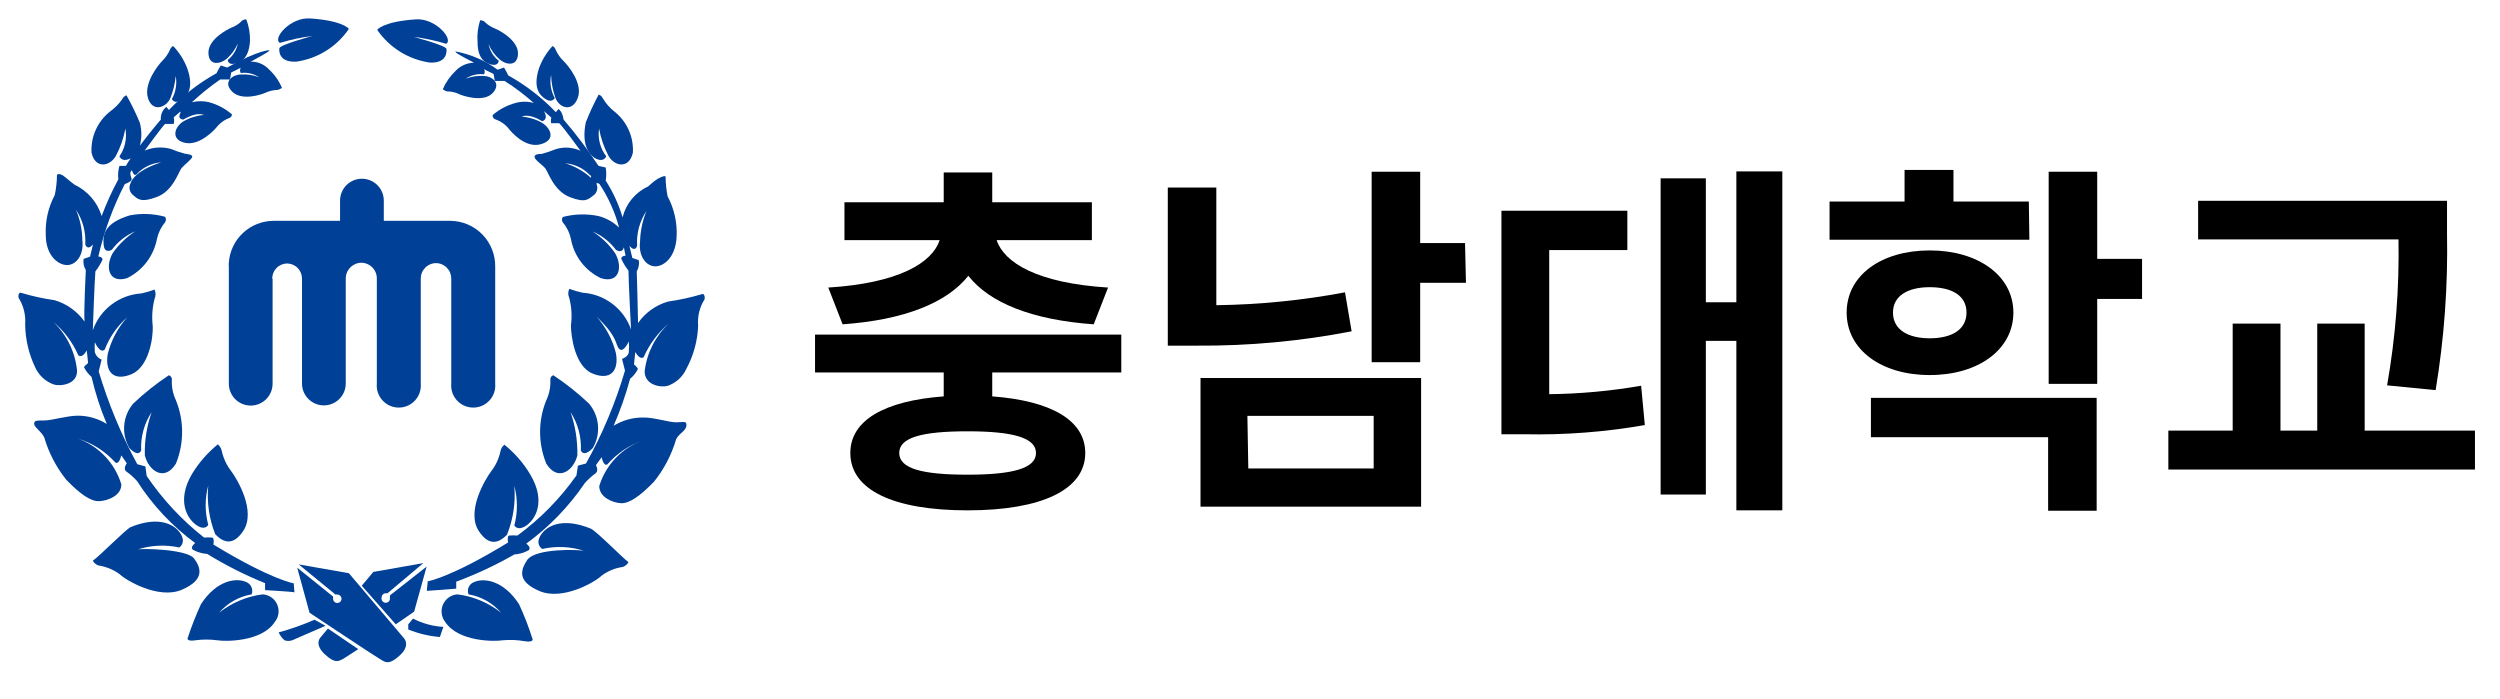 <svg width="136" height="38" viewBox="0 0 136 38" fill="none" xmlns="http://www.w3.org/2000/svg">
<path d="M18.979 1.573C18.979 1.573 18.679 1.123 16.869 1.003C15.779 0.933 14.809 2.103 15.229 2.333C15.81 2.156 16.406 2.029 17.009 1.953C17.009 1.953 15.229 2.433 15.199 2.623C15.169 2.813 15.199 3.403 16.129 3.353C16.701 3.27 17.25 3.068 17.741 2.762C18.231 2.456 18.653 2.051 18.979 1.573Z" fill="#004097"/>
<path d="M13.399 1.053C13.399 1.053 13.189 1.053 13.119 1.173C12.967 1.319 12.787 1.431 12.589 1.503C12.359 1.603 11.319 2.143 11.339 2.883C11.359 3.623 12.009 3.473 12.339 3.193C12.596 2.962 12.8 2.679 12.939 2.363C12.87 2.719 12.675 3.039 12.389 3.263C12.389 3.263 12.389 3.523 12.729 3.473C13.069 3.423 13.539 3.203 13.599 2.243C13.611 1.837 13.543 1.433 13.399 1.053Z" fill="#004097"/>
<path d="M9.419 2.503C9.338 2.545 9.277 2.617 9.249 2.703C9.143 2.939 8.994 3.152 8.809 3.333C8.599 3.543 7.809 4.543 8.049 5.333C8.289 6.123 9.049 5.863 9.269 5.333C9.423 4.949 9.521 4.545 9.559 4.133C9.636 4.565 9.562 5.01 9.349 5.393C9.349 5.393 9.489 5.673 9.829 5.463C10.169 5.253 10.569 4.833 10.199 3.753C10.028 3.287 9.763 2.861 9.419 2.503Z" fill="#004097"/>
<path d="M8.979 11.793C9.01 11.837 9.026 11.889 9.026 11.943C9.026 11.997 9.01 12.049 8.979 12.093C8.763 12.354 8.612 12.662 8.539 12.993C8.452 13.452 8.26 13.884 7.977 14.256C7.694 14.627 7.328 14.928 6.909 15.133C5.909 15.433 5.709 14.523 6.129 13.773C6.459 13.301 6.876 12.897 7.359 12.583C6.855 12.798 6.416 13.143 6.089 13.583C6.089 13.583 5.689 13.843 5.639 13.323C5.589 12.803 5.639 12.143 7.069 11.713C7.703 11.594 8.357 11.621 8.979 11.793Z" fill="#004097"/>
<path d="M9.189 20.413C9.239 20.429 9.282 20.461 9.311 20.505C9.34 20.549 9.354 20.601 9.349 20.653C9.329 21.039 9.404 21.424 9.569 21.773C10.02 22.879 10.02 24.117 9.569 25.223C8.949 26.223 8.089 25.623 7.879 24.773C7.858 23.974 7.984 23.177 8.249 22.423C7.843 23.038 7.644 23.767 7.679 24.503C7.679 24.503 7.559 24.913 7.039 24.373C6.819 23.998 6.721 23.563 6.758 23.13C6.796 22.696 6.967 22.285 7.249 21.953C7.85 21.384 8.499 20.869 9.189 20.413Z" fill="#004097"/>
<path d="M11.849 24.173C11.954 24.26 12.028 24.38 12.059 24.513C12.147 24.92 12.324 25.303 12.579 25.633C12.909 26.073 13.939 27.793 13.239 28.873C12.659 29.743 12.129 29.493 11.709 29.063C11.376 28.222 11.245 27.314 11.329 26.413C11.141 27.114 11.141 27.852 11.329 28.553C11.329 28.553 11.159 28.903 10.669 28.553C10.179 28.203 9.599 27.243 10.439 25.793C10.813 25.177 11.29 24.629 11.849 24.173Z" fill="#004097"/>
<path d="M5.049 30.503C5.115 30.626 5.226 30.719 5.359 30.763C5.779 30.825 6.178 30.99 6.519 31.243C6.839 31.563 8.629 32.623 9.889 32.083C11.149 31.543 10.939 30.893 10.559 30.383C10.179 29.873 7.719 29.823 7.479 29.893C8.213 29.657 8.996 29.619 9.749 29.783C9.749 29.783 10.139 29.553 9.829 29.043C9.519 28.533 8.659 28.043 7.109 28.673C6.799 28.833 5.439 30.233 5.049 30.503Z" fill="#004097"/>
<path d="M10.199 34.743C10.199 34.743 10.199 34.903 10.619 34.833C11.024 34.778 11.434 34.778 11.839 34.833C12.249 34.903 14.249 34.923 14.949 33.833C15.056 33.702 15.125 33.543 15.148 33.375C15.17 33.207 15.146 33.036 15.078 32.881C15.01 32.726 14.9 32.593 14.761 32.496C14.621 32.399 14.458 32.343 14.289 32.333C13.423 32.444 12.603 32.79 11.919 33.333C12.374 32.804 13 32.45 13.689 32.333C13.714 32.267 13.726 32.197 13.723 32.127C13.721 32.057 13.704 31.988 13.674 31.925C13.644 31.861 13.602 31.804 13.549 31.758C13.497 31.711 13.435 31.675 13.369 31.653C12.869 31.433 11.799 31.533 10.929 32.873C10.65 33.482 10.406 34.106 10.199 34.743Z" fill="#004097"/>
<path d="M15.979 31.733C15.979 31.733 14.759 31.543 11.609 29.623C11.609 29.623 11.679 29.263 11.539 29.243C11.392 29.232 11.245 29.232 11.099 29.243C9.893 28.293 8.841 27.163 7.979 25.893L7.909 25.373L7.469 25.253C6.595 23.648 5.891 21.955 5.369 20.203L5.529 19.563C5.439 19.529 5.359 19.474 5.295 19.402C5.231 19.331 5.184 19.246 5.159 19.153C5.145 18.973 5.145 18.793 5.159 18.613C5.159 18.613 5.439 19.273 5.699 19.013C5.959 18.34 6.377 17.74 6.919 17.263C6.408 17.833 6.044 18.52 5.859 19.263C5.699 20.263 6.209 20.753 7.159 20.353C8.109 19.953 8.339 18.353 8.309 17.743C8.25 17.244 8.284 16.739 8.409 16.253C8.444 16.174 8.462 16.089 8.462 16.003C8.462 15.917 8.444 15.832 8.409 15.753C8.174 15.84 7.934 15.91 7.689 15.963C7.101 16 6.537 16.21 6.068 16.566C5.598 16.921 5.244 17.407 5.049 17.963C5.049 17.963 5.139 15.333 5.189 14.763C5.343 14.565 5.474 14.35 5.579 14.123C5.579 13.973 5.349 13.953 5.349 13.953C5.664 12.585 6.147 11.262 6.789 10.013C6.789 10.013 7.139 9.893 7.159 9.773C7.179 9.653 6.979 9.403 7.179 9.263C7.179 9.263 7.269 9.623 7.429 9.483C7.775 9.102 8.255 8.869 8.769 8.833C8.769 8.833 7.309 9.243 7.079 10.023C7.041 10.121 7.034 10.228 7.059 10.33C7.084 10.432 7.14 10.524 7.219 10.593C7.499 10.833 7.659 11.043 8.539 10.713C9.419 10.383 9.719 9.333 9.879 9.143C10.039 8.953 10.459 8.643 10.459 8.523C10.459 8.403 10.179 8.383 10.069 8.363C9.806 8.296 9.549 8.209 9.299 8.103C8.826 7.973 8.322 8.004 7.869 8.193C7.869 8.193 8.839 6.863 8.979 6.743H9.449C9.481 6.625 9.481 6.501 9.449 6.383L9.819 6.063V6.133C9.619 6.503 9.979 6.503 9.979 6.503C10.719 6.053 11.089 6.253 11.089 6.253C10.69 6.289 10.305 6.412 9.959 6.613C9.459 6.943 9.299 7.613 10.079 7.773C10.859 7.933 11.669 7.083 11.849 6.843C12.024 6.649 12.243 6.501 12.489 6.413C12.527 6.397 12.559 6.371 12.582 6.337C12.605 6.304 12.618 6.264 12.619 6.223C12.261 5.912 11.837 5.687 11.379 5.563C11.07 5.486 10.748 5.486 10.439 5.563C10.922 5.114 11.437 4.699 11.979 4.323H12.509L12.579 3.943L13.099 3.683C13.071 3.726 13.057 3.777 13.057 3.828C13.057 3.879 13.071 3.93 13.099 3.973C13.449 3.925 13.805 4.007 14.099 4.203C13.781 4.08 13.439 4.029 13.099 4.053C12.689 4.053 12.099 4.433 12.619 4.973C13.139 5.513 14.229 5.143 14.449 5.043C14.641 4.954 14.848 4.904 15.059 4.893C15.179 4.893 15.339 4.783 15.339 4.783C15.181 4.403 14.942 4.061 14.639 3.783C14.512 3.644 14.358 3.534 14.185 3.46C14.013 3.386 13.827 3.349 13.639 3.353C14.009 3.153 14.379 2.953 14.579 2.823L14.669 2.733C14.669 2.733 14.139 2.683 12.359 3.673L12.009 3.563C11.925 3.699 11.848 3.839 11.779 3.983C10.82 4.516 9.947 5.19 9.189 5.983L9.049 5.813C8.946 5.895 8.865 6 8.813 6.121C8.76 6.241 8.739 6.372 8.749 6.503C8.749 6.503 8.159 7.193 7.609 7.923C7.716 7.517 7.716 7.089 7.609 6.683C7.397 6.169 7.153 5.668 6.879 5.183C6.831 5.2 6.786 5.226 6.749 5.261C6.711 5.295 6.68 5.337 6.659 5.383C6.474 5.651 6.244 5.884 5.979 6.073C5.646 6.338 5.382 6.678 5.208 7.066C5.034 7.454 4.955 7.878 4.979 8.303C5.179 9.203 5.979 9.063 6.309 8.473C6.555 8.009 6.727 7.51 6.819 6.993C6.868 7.253 6.865 7.521 6.81 7.78C6.756 8.039 6.65 8.285 6.499 8.503C6.499 8.503 6.609 8.823 7.009 8.653C7.049 8.641 7.087 8.621 7.119 8.593C7.019 8.743 6.919 8.893 6.849 9.023H6.499C6.428 9.259 6.407 9.508 6.439 9.753C6.09 10.398 5.786 11.066 5.529 11.753C5.415 11.38 5.225 11.036 4.97 10.741C4.715 10.447 4.401 10.209 4.049 10.043C4.049 10.043 3.729 9.803 3.539 9.633C3.349 9.463 3.129 9.423 3.099 9.523C3.095 9.889 3.055 10.255 2.979 10.613C2.625 11.276 2.456 12.022 2.489 12.773C2.489 13.983 3.259 14.483 3.739 14.413C4.219 14.343 4.569 13.793 4.479 13.063C4.473 12.492 4.354 11.928 4.129 11.403C4.501 11.96 4.68 12.624 4.639 13.293C4.639 13.293 4.739 13.673 5.059 13.293L4.899 13.963L4.549 14.083C4.513 14.294 4.556 14.511 4.669 14.693C4.669 14.693 4.549 17.023 4.599 17.493C4.203 16.937 3.633 16.529 2.979 16.333C2.363 16.246 1.755 16.112 1.159 15.933C1.019 15.863 0.969 16.123 1.019 16.213C1.284 16.64 1.407 17.141 1.369 17.643C1.378 18.457 1.566 19.259 1.919 19.993C2.016 20.205 2.154 20.396 2.326 20.554C2.498 20.712 2.699 20.834 2.919 20.913C3.289 21.033 4.239 20.913 4.189 20.133C4.083 19.129 3.622 18.197 2.889 17.503C3.48 17.996 3.948 18.619 4.259 19.323C4.259 19.323 4.449 19.543 4.719 19.063C4.719 19.063 4.789 19.663 4.789 19.733C4.789 19.803 4.559 19.893 4.579 19.993C4.678 20.187 4.814 20.36 4.979 20.503C5.182 21.378 5.46 22.235 5.809 23.063C5.337 22.771 4.794 22.615 4.239 22.613C3.639 22.613 2.829 22.873 2.409 22.873C1.989 22.873 1.849 22.873 1.859 23.063C1.869 23.253 2.259 23.473 2.409 23.803C2.655 24.64 3.063 25.422 3.609 26.103C4.349 26.863 4.929 27.293 5.419 27.263C5.909 27.233 6.619 26.933 6.599 26.343C6.425 25.771 6.119 25.247 5.705 24.814C5.292 24.382 4.783 24.053 4.219 23.853C5.007 24.094 5.715 24.543 6.269 25.153C6.269 25.153 6.459 25.343 6.599 24.773L6.899 25.203C6.899 25.203 6.689 25.463 6.849 25.633C7.073 25.788 7.277 25.97 7.459 26.173C8.295 27.482 9.367 28.624 10.619 29.543C10.619 29.543 10.329 29.753 10.489 29.903C10.729 30.037 10.995 30.115 11.269 30.133C12.272 30.75 13.326 31.282 14.419 31.723V32.103C14.419 32.103 15.879 32.183 16.019 32.223L15.979 31.733Z" fill="#004097"/>
<path d="M21.979 34.723L18.979 31.183L16.249 30.703L18.249 32.343C18.281 32.332 18.316 32.332 18.349 32.343C18.394 32.343 18.439 32.356 18.477 32.382C18.514 32.407 18.544 32.443 18.561 32.485C18.579 32.527 18.583 32.573 18.574 32.618C18.566 32.663 18.544 32.703 18.512 32.736C18.479 32.768 18.438 32.79 18.394 32.799C18.349 32.807 18.303 32.803 18.261 32.785C18.219 32.768 18.183 32.739 18.158 32.701C18.132 32.663 18.119 32.618 18.119 32.573C18.114 32.533 18.114 32.493 18.119 32.453L16.169 30.883L16.839 33.333C16.839 33.333 20.539 35.793 20.749 35.903C20.959 36.013 21.149 36.203 21.749 35.653C22.349 35.103 21.979 34.723 21.979 34.723Z" fill="#004097"/>
<path d="M20.519 1.623C20.519 1.623 20.819 1.173 22.629 1.053C23.709 0.983 24.689 2.153 24.269 2.383C23.687 2.206 23.092 2.079 22.489 2.003C22.489 2.003 24.269 2.473 24.289 2.663C24.309 2.853 24.289 3.453 23.369 3.403C22.797 3.317 22.249 3.115 21.759 2.809C21.269 2.503 20.847 2.099 20.519 1.623Z" fill="#004097"/>
<path d="M26.119 1.103C26.119 1.103 26.329 1.103 26.399 1.223C26.553 1.365 26.733 1.477 26.929 1.553C27.159 1.643 28.199 2.193 28.179 2.923C28.159 3.653 27.509 3.523 27.179 3.233C26.918 3.006 26.713 2.722 26.579 2.403C26.646 2.76 26.842 3.08 27.129 3.303C27.129 3.303 27.129 3.573 26.789 3.523C26.449 3.473 25.979 3.243 25.979 2.293C25.948 1.891 25.995 1.487 26.119 1.103Z" fill="#004097"/>
<path d="M30.059 2.503C30.1 2.525 30.136 2.554 30.166 2.59C30.195 2.627 30.216 2.668 30.229 2.713C30.336 2.945 30.485 3.156 30.669 3.333C30.889 3.543 31.729 4.543 31.429 5.333C31.129 6.123 30.429 5.873 30.219 5.333C30.072 4.929 29.991 4.503 29.979 4.073C29.893 4.503 29.964 4.95 30.179 5.333C30.179 5.333 30.039 5.613 29.699 5.403C29.359 5.193 28.969 4.783 29.329 3.693C29.492 3.252 29.74 2.848 30.059 2.503Z" fill="#004097"/>
<path d="M30.099 20.413C30.049 20.429 30.006 20.461 29.977 20.505C29.948 20.549 29.934 20.601 29.939 20.653C29.959 21.039 29.884 21.424 29.719 21.773C29.268 22.879 29.268 24.117 29.719 25.223C30.339 26.223 31.199 25.623 31.409 24.773C31.424 23.974 31.299 23.179 31.039 22.423C31.439 23.041 31.635 23.768 31.599 24.503C31.599 24.503 31.729 24.913 32.249 24.373C32.469 23.998 32.567 23.563 32.529 23.13C32.492 22.696 32.32 22.285 32.039 21.953C31.438 21.384 30.789 20.869 30.099 20.413Z" fill="#004097"/>
<path d="M27.439 24.193C27.329 24.277 27.255 24.398 27.229 24.533C27.145 24.942 26.967 25.325 26.709 25.653C26.379 26.103 25.349 27.823 26.049 28.893C26.629 29.763 27.159 29.513 27.579 29.093C27.919 28.25 28.056 27.339 27.979 26.433C28.166 27.137 28.166 27.879 27.979 28.583C27.979 28.583 28.149 28.923 28.639 28.583C29.129 28.243 29.709 27.283 28.859 25.833C28.488 25.205 28.007 24.65 27.439 24.193Z" fill="#004097"/>
<path d="M32.569 5.143C32.617 5.16 32.661 5.186 32.699 5.221C32.737 5.255 32.767 5.297 32.789 5.343C32.955 5.624 33.172 5.872 33.429 6.073C33.762 6.338 34.026 6.678 34.2 7.066C34.374 7.454 34.453 7.878 34.429 8.303C34.229 9.203 33.429 9.063 33.099 8.473C32.853 8.009 32.681 7.51 32.589 6.993C32.549 7.258 32.564 7.528 32.631 7.788C32.698 8.047 32.816 8.29 32.979 8.503C32.979 8.503 32.869 8.823 32.469 8.653C32.069 8.483 31.609 7.913 31.869 6.653C32.071 6.136 32.305 5.632 32.569 5.143Z" fill="#004097"/>
<path d="M34.189 30.583C34.122 30.706 34.011 30.799 33.879 30.843C33.457 30.901 33.058 31.066 32.719 31.323C32.399 31.643 30.619 32.693 29.349 32.153C28.079 31.613 28.349 30.973 28.679 30.463C29.159 29.803 31.519 29.903 31.769 29.963C31.035 29.728 30.251 29.693 29.499 29.863C29.499 29.863 29.099 29.633 29.409 29.123C29.719 28.613 30.579 28.123 32.129 28.753C32.439 28.883 33.799 30.283 34.189 30.583Z" fill="#004097"/>
<path d="M28.979 34.793C28.979 34.793 28.979 34.953 28.549 34.883C28.146 34.811 27.736 34.794 27.329 34.833C26.919 34.903 24.929 34.923 24.219 33.833C24.115 33.701 24.05 33.542 24.029 33.376C24.008 33.209 24.032 33.039 24.1 32.886C24.168 32.732 24.276 32.599 24.413 32.502C24.55 32.404 24.711 32.346 24.879 32.333C25.749 32.44 26.573 32.786 27.259 33.333C26.803 32.804 26.177 32.45 25.489 32.333C25.463 32.269 25.451 32.2 25.453 32.131C25.455 32.062 25.471 31.994 25.5 31.932C25.529 31.869 25.571 31.813 25.622 31.767C25.673 31.721 25.733 31.685 25.799 31.663C26.299 31.433 27.379 31.543 28.239 32.873C28.527 33.496 28.774 34.138 28.979 34.793Z" fill="#004097"/>
<path d="M38.179 16.003C37.58 16.183 36.968 16.316 36.349 16.403C35.684 16.592 35.104 17.006 34.709 17.573C34.709 17.093 34.639 14.763 34.639 14.763C34.747 14.579 34.786 14.363 34.749 14.153L34.399 14.033L34.239 13.373C34.569 13.753 34.659 13.373 34.659 13.373C34.617 12.701 34.796 12.034 35.169 11.473C34.953 12.001 34.834 12.563 34.819 13.133C34.729 13.863 35.079 14.413 35.559 14.483C36.039 14.553 36.769 14.053 36.809 12.843C36.842 12.092 36.672 11.346 36.319 10.683C36.248 10.334 36.211 9.979 36.209 9.623C36.209 9.523 35.959 9.623 35.769 9.733C35.579 9.843 35.259 10.143 35.259 10.143C34.916 10.3 34.613 10.533 34.372 10.824C34.131 11.115 33.959 11.457 33.869 11.823C33.657 11.117 33.347 10.444 32.949 9.823C32.991 9.588 32.991 9.348 32.949 9.113L32.559 9.023C31.977 8.145 31.343 7.304 30.659 6.503C30.589 6.033 30.379 5.933 30.379 5.933L30.239 6.103C29.481 5.31 28.608 4.636 27.649 4.103C27.581 3.955 27.504 3.812 27.419 3.673L27.069 3.793C26.385 3.289 25.595 2.947 24.759 2.793L24.849 2.893C25.049 3.023 25.419 3.223 25.789 3.413C25.601 3.415 25.416 3.455 25.244 3.531C25.072 3.606 24.917 3.716 24.789 3.853C24.489 4.135 24.251 4.475 24.089 4.853C24.089 4.853 24.249 4.993 24.369 4.973C24.581 4.978 24.789 5.029 24.979 5.123C25.199 5.223 26.319 5.593 26.809 5.053C27.299 4.513 26.739 4.143 26.329 4.133C25.989 4.109 25.647 4.16 25.329 4.283C25.623 4.086 25.978 4.001 26.329 4.043C26.356 4.001 26.37 3.953 26.37 3.903C26.37 3.853 26.356 3.805 26.329 3.763L26.849 4.023L26.919 4.403H27.449C28.011 4.759 28.543 5.16 29.039 5.603C28.712 5.511 28.366 5.511 28.039 5.603C27.581 5.727 27.157 5.952 26.799 6.263C26.793 6.318 26.808 6.374 26.842 6.418C26.875 6.463 26.924 6.493 26.979 6.503C27.224 6.591 27.444 6.739 27.619 6.933C27.799 7.173 28.559 8.063 29.389 7.853C30.219 7.643 30.009 7.023 29.509 6.693C29.163 6.494 28.777 6.374 28.379 6.343C28.379 6.343 28.749 6.133 29.489 6.593C29.489 6.593 29.809 6.533 29.649 6.163L29.589 6.043L29.989 6.393C29.966 6.495 29.962 6.6 29.979 6.703H30.419C30.579 6.823 31.579 8.203 31.579 8.203C31.159 8.009 30.681 7.977 30.239 8.113C29.988 8.215 29.73 8.301 29.469 8.373C29.359 8.373 29.079 8.373 29.079 8.533C29.079 8.693 29.499 8.963 29.659 9.153C29.819 9.343 30.119 10.383 30.999 10.723C31.879 11.063 31.999 10.833 32.319 10.603C32.398 10.534 32.454 10.442 32.479 10.34C32.504 10.238 32.497 10.131 32.459 10.033C32.463 10.003 32.463 9.973 32.459 9.943L32.609 10.003C33.092 10.733 33.454 11.537 33.679 12.383C33.366 12.08 32.98 11.863 32.559 11.753C31.917 11.62 31.253 11.637 30.619 11.803C30.588 11.847 30.571 11.899 30.571 11.953C30.571 12.007 30.588 12.059 30.619 12.103C30.84 12.361 30.991 12.671 31.059 13.003C31.142 13.462 31.333 13.894 31.617 14.265C31.9 14.635 32.268 14.933 32.689 15.133C33.689 15.443 33.889 14.533 33.469 13.783C33.142 13.309 32.724 12.904 32.239 12.593C32.742 12.809 33.18 13.154 33.509 13.593C33.509 13.593 33.849 13.823 33.939 13.453C33.999 13.733 34.029 13.913 34.029 13.913C34.029 13.913 33.779 13.913 33.799 14.083C33.904 14.31 34.035 14.525 34.189 14.723C34.189 15.293 34.329 17.923 34.329 17.923C34.134 17.367 33.779 16.881 33.31 16.526C32.84 16.17 32.277 15.96 31.689 15.923C31.444 15.87 31.204 15.8 30.969 15.713C30.933 15.791 30.914 15.877 30.914 15.963C30.914 16.049 30.933 16.135 30.969 16.213C31.095 16.699 31.125 17.205 31.059 17.703C31.059 18.273 31.269 19.913 32.219 20.313C33.169 20.713 33.679 20.223 33.509 19.223C33.324 18.48 32.96 17.793 32.449 17.223C33.649 18.363 33.449 18.713 33.679 18.973C33.909 19.233 34.209 18.573 34.209 18.573C34.223 18.756 34.223 18.94 34.209 19.123C34.209 19.403 33.839 19.523 33.839 19.523L33.999 20.163C33.484 21.92 32.772 23.614 31.879 25.213L31.439 25.333L31.359 25.863C30.474 27.12 29.389 28.225 28.149 29.133C28.002 29.122 27.855 29.122 27.709 29.133C27.569 29.133 27.639 29.513 27.639 29.513C24.499 31.433 23.269 31.623 23.269 31.623L23.219 32.143C23.359 32.143 24.819 32.023 24.819 32.023V31.643C25.911 31.238 26.968 30.743 27.979 30.163C28.253 30.145 28.519 30.067 28.759 29.933C28.929 29.783 28.629 29.573 28.629 29.573C29.875 28.666 30.954 27.549 31.819 26.273C31.999 26.073 32.2 25.892 32.419 25.733C32.579 25.563 32.419 25.303 32.419 25.303L32.729 24.873C32.859 25.443 33.049 25.253 33.049 25.253C33.57 24.661 34.234 24.213 34.979 23.953C34.416 24.154 33.907 24.484 33.494 24.916C33.081 25.349 32.774 25.871 32.599 26.443C32.599 27.033 33.289 27.343 33.769 27.373C34.249 27.403 34.839 26.963 35.579 26.203C36.125 25.522 36.532 24.741 36.779 23.903C36.929 23.573 37.309 23.453 37.339 23.163C37.369 22.873 37.199 22.973 36.779 22.973C36.359 22.973 35.559 22.693 34.949 22.713C34.394 22.715 33.85 22.871 33.379 23.163C33.741 22.333 34.042 21.477 34.279 20.603C34.455 20.462 34.598 20.285 34.699 20.083C34.699 19.993 34.489 19.823 34.489 19.823L34.559 19.153C34.839 19.633 35.019 19.423 35.019 19.423C35.33 18.717 35.799 18.091 36.389 17.593C35.653 18.278 35.184 19.204 35.069 20.203C35.069 20.963 35.969 21.103 36.339 20.983C36.559 20.904 36.76 20.782 36.932 20.624C37.103 20.466 37.242 20.275 37.339 20.063C37.73 19.339 37.949 18.535 37.979 17.713C37.935 17.211 38.058 16.708 38.329 16.283C38.359 16.193 38.319 15.933 38.179 16.003ZM30.749 8.883C31.26 8.921 31.738 9.15 32.089 9.523C32.249 9.663 32.089 9.333 32.089 9.333C32.089 9.333 32.179 9.563 32.149 9.673C31.746 9.31 31.268 9.04 30.749 8.883Z" fill="#004097"/>
<path d="M21.529 33.963L22.529 33.273L23.209 30.823L21.209 32.393C21.219 32.432 21.219 32.474 21.209 32.513C21.216 32.547 21.215 32.581 21.207 32.614C21.199 32.648 21.184 32.679 21.163 32.706C21.141 32.732 21.114 32.754 21.083 32.768C21.052 32.783 21.018 32.791 20.984 32.791C20.95 32.791 20.916 32.783 20.885 32.768C20.854 32.754 20.827 32.732 20.805 32.706C20.784 32.679 20.768 32.648 20.76 32.614C20.752 32.581 20.752 32.547 20.759 32.513C20.758 32.482 20.762 32.451 20.773 32.422C20.784 32.393 20.801 32.366 20.823 32.344C20.844 32.322 20.87 32.304 20.898 32.291C20.927 32.279 20.958 32.273 20.989 32.273H21.079L23.029 30.633L20.309 31.113L19.679 31.863L21.529 33.963Z" fill="#004097"/>
<path d="M17.839 34.193L17.429 34.683C17.429 34.683 17.079 35.043 17.669 35.593C18.259 36.143 18.449 35.943 18.669 35.843L19.489 35.313L17.839 34.193Z" fill="#004097"/>
<path d="M22.469 33.653C22.982 33.916 23.544 34.069 24.119 34.103L23.929 34.653C23.338 34.605 22.758 34.466 22.209 34.243V33.963L22.469 33.653Z" fill="#004097"/>
<path d="M17.109 33.713L17.709 34.043L15.889 34.833C15.756 34.878 15.612 34.878 15.479 34.833C15.342 34.715 15.233 34.568 15.159 34.403C15.825 34.221 16.477 33.99 17.109 33.713Z" fill="#004097"/>
<path d="M14.809 15.163C14.808 15.055 14.828 14.948 14.867 14.848C14.908 14.748 14.967 14.657 15.042 14.58C15.117 14.503 15.207 14.442 15.306 14.399C15.405 14.357 15.511 14.334 15.619 14.333C15.727 14.334 15.833 14.357 15.932 14.399C16.031 14.442 16.121 14.503 16.196 14.58C16.271 14.657 16.33 14.748 16.37 14.848C16.41 14.948 16.43 15.055 16.429 15.163V20.863C16.429 21.179 16.554 21.481 16.777 21.704C17.001 21.928 17.303 22.053 17.619 22.053C17.934 22.053 18.237 21.928 18.46 21.704C18.683 21.481 18.809 21.179 18.809 20.863V15.163C18.808 15.05 18.828 14.938 18.87 14.833C18.913 14.728 18.975 14.633 19.054 14.552C19.133 14.471 19.227 14.407 19.331 14.362C19.434 14.318 19.546 14.294 19.659 14.293C19.771 14.294 19.883 14.318 19.986 14.363C20.089 14.407 20.183 14.472 20.261 14.553C20.339 14.633 20.4 14.729 20.441 14.834C20.482 14.939 20.502 15.051 20.499 15.163V20.863C20.484 21.029 20.503 21.197 20.556 21.355C20.61 21.513 20.695 21.658 20.808 21.781C20.92 21.905 21.057 22.003 21.209 22.07C21.362 22.138 21.527 22.172 21.694 22.172C21.861 22.172 22.026 22.138 22.178 22.07C22.331 22.003 22.468 21.905 22.58 21.781C22.693 21.658 22.778 21.513 22.831 21.355C22.884 21.197 22.904 21.029 22.889 20.863V15.163C22.888 15.053 22.908 14.943 22.949 14.841C22.99 14.738 23.051 14.645 23.128 14.566C23.205 14.487 23.297 14.424 23.398 14.381C23.5 14.337 23.609 14.314 23.719 14.313C23.829 14.314 23.938 14.337 24.04 14.381C24.141 14.424 24.233 14.487 24.31 14.566C24.387 14.645 24.448 14.738 24.489 14.841C24.53 14.943 24.55 15.053 24.549 15.163V20.863C24.534 21.029 24.553 21.197 24.606 21.355C24.66 21.513 24.745 21.658 24.858 21.781C24.97 21.905 25.107 22.003 25.259 22.07C25.412 22.138 25.577 22.172 25.744 22.172C25.911 22.172 26.076 22.138 26.228 22.07C26.381 22.003 26.518 21.905 26.63 21.781C26.743 21.658 26.828 21.513 26.881 21.355C26.934 21.197 26.954 21.029 26.939 20.863V14.503C26.947 13.852 26.697 13.225 26.243 12.758C25.79 12.291 25.17 12.024 24.519 12.013H20.879V10.913C20.879 10.757 20.848 10.602 20.788 10.458C20.729 10.313 20.641 10.182 20.53 10.072C20.42 9.961 20.289 9.873 20.144 9.814C20 9.754 19.845 9.723 19.689 9.723C19.533 9.723 19.378 9.754 19.233 9.814C19.089 9.873 18.958 9.961 18.847 10.072C18.737 10.182 18.649 10.313 18.59 10.458C18.53 10.602 18.499 10.757 18.499 10.913V12.013H14.869C14.256 12.019 13.667 12.254 13.219 12.672C12.771 13.091 12.496 13.662 12.449 14.273C12.439 14.349 12.439 14.427 12.449 14.503V20.873C12.449 21.189 12.574 21.491 12.797 21.715C13.021 21.938 13.323 22.063 13.639 22.063C13.954 22.063 14.257 21.938 14.48 21.715C14.704 21.491 14.829 21.189 14.829 20.873V15.173L14.809 15.163Z" fill="#004097"/>
<path d="M53.978 20.263V21.563C57.178 21.803 59.038 22.863 59.038 24.643C59.038 26.643 56.658 27.763 52.638 27.763C48.618 27.763 46.258 26.663 46.258 24.643C46.258 22.863 48.118 21.803 51.338 21.563V20.263H44.338V18.203H60.998V20.263H53.978ZM45.058 15.643C48.918 15.403 50.718 14.283 51.118 13.063H45.938V11.003H51.338V9.383H53.978V11.003H59.398V13.063H54.218C54.618 14.283 56.418 15.403 60.278 15.643L59.498 17.643C56.118 17.403 53.818 16.463 52.678 15.003C51.518 16.463 49.218 17.403 45.838 17.643L45.058 15.643ZM52.638 23.463C50.138 23.463 48.918 23.803 48.918 24.643C48.918 25.483 50.138 25.823 52.638 25.823C55.138 25.823 56.358 25.463 56.358 24.643C56.358 23.823 55.138 23.463 52.638 23.463Z" fill="black"/>
<path d="M73.528 18.023C70.754 18.562 67.934 18.823 65.108 18.803H63.528V10.203H66.168V16.603C68.517 16.572 70.859 16.338 73.168 15.903L73.528 18.023ZM65.308 20.563H77.308V27.563H65.308V20.563ZM67.908 25.483H74.728V22.623H67.858L67.908 25.483ZM79.748 15.383H77.258V19.703H74.618V9.343H77.258V13.223H79.698L79.748 15.383Z" fill="black"/>
<path d="M84.278 21.443C85.955 21.425 87.627 21.271 89.278 20.983L89.478 23.123C87.313 23.503 85.116 23.67 82.918 23.623H81.678V11.463H88.528V13.603H84.278V21.443ZM96.958 9.323V27.763H94.458V18.543H92.798V26.903H90.338V9.703H92.798V16.443H94.458V9.323H96.958Z" fill="black"/>
<path d="M110.398 13.043H99.528V10.963H103.608V9.243H106.268V10.963H110.368L110.398 13.043ZM104.978 20.403C102.338 20.403 100.458 19.023 100.458 17.003C100.458 14.983 102.338 13.623 104.978 13.623C107.618 13.623 109.528 15.003 109.528 17.003C109.528 19.003 107.638 20.403 104.978 20.403ZM101.778 21.643H114.058V27.783H111.418V23.783H101.778V21.643ZM104.978 18.403C106.158 18.403 106.978 17.943 106.978 17.003C106.978 16.063 106.158 15.623 104.978 15.623C103.798 15.623 102.978 16.083 102.978 17.003C102.978 17.923 103.778 18.403 104.978 18.403ZM116.528 16.263H114.088V20.883H111.448V9.343H114.088V14.083H116.528V16.263Z" fill="black"/>
<path d="M134.638 23.423V25.543H117.958V23.423H121.458V17.603H124.058V23.423H126.058V17.603H128.638V23.423H134.638ZM129.858 20.963C130.319 18.342 130.526 15.684 130.478 13.023H119.578V10.923H133.118V12.703C133.172 15.556 132.965 18.408 132.498 21.223L129.858 20.963Z" fill="black"/>
</svg>
